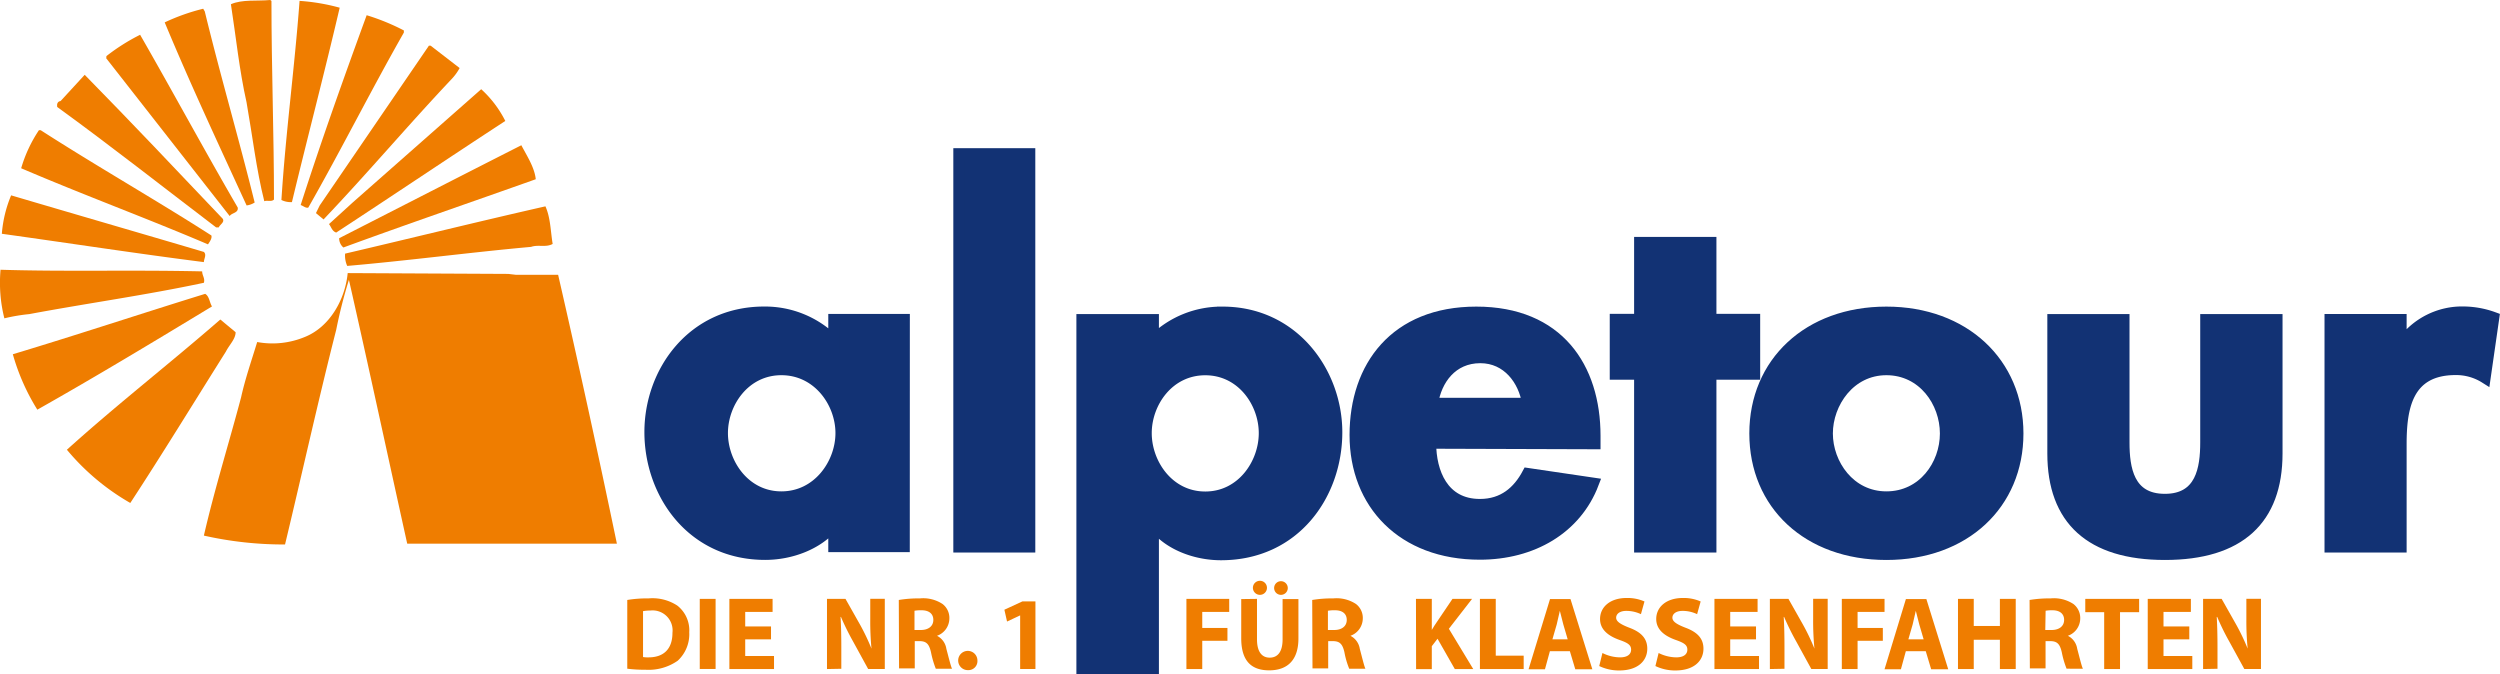 <svg id="Ebene_1" data-name="Ebene 1" xmlns="http://www.w3.org/2000/svg" xmlns:xlink="http://www.w3.org/1999/xlink" viewBox="0 0 366.27 98.78"><defs><style>.cls-1,.cls-4{fill:none;}.cls-2{clip-path:url(#clip-path);}.cls-3{fill:#123274;}.cls-4{stroke:#123274;stroke-width:1.64px;}.cls-5{fill:#ef7d00;}</style><clipPath id="clip-path" transform="translate(-238.23 -248.33)"><rect class="cls-1" x="238.23" y="248.33" width="366.27" height="98.78"/></clipPath></defs><g class="cls-2"><path class="cls-3" d="M352.71,321.14c-5.37,0-8.65-4.89-8.65-9.36s3.28-9.3,8.65-9.3,8.74,4.82,8.74,9.3-3.36,9.36-8.74,9.36m18-26H360.4v3.12a14.19,14.19,0,0,0-10.22-4.2c-10.53,0-16.72,8.75-16.72,17.57,0,9,6.12,17.91,16.87,17.91,3.8,0,7.68-1.49,9.92-4.14h.15v3h10.3Z" transform="translate(-238.23 -248.33)"/><path class="cls-4" d="M352.71,321.14c-5.37,0-8.65-4.89-8.65-9.36s3.28-9.3,8.65-9.3,8.74,4.82,8.74,9.3S358.09,321.14,352.71,321.14Zm18-26H360.4v3.12a14.19,14.19,0,0,0-10.22-4.2c-10.53,0-16.72,8.75-16.72,17.57,0,9,6.12,17.91,16.87,17.91,3.8,0,7.68-1.49,9.92-4.14h.15v3h10.3Z" transform="translate(-238.23 -248.33)"/></g><rect class="cls-3" x="140.49" y="22.53" width="10.37" height="57.6"/><rect class="cls-4" x="140.49" y="22.53" width="10.37" height="57.6"/><g class="cls-2"><path class="cls-3" d="M414.81,321.16c-5.37,0-8.66-4.88-8.66-9.37s3.29-9.3,8.66-9.3,8.66,4.82,8.66,9.3-3.29,9.37-8.66,9.37m-7.61-26H396.75v51.13H407.2V325.37h.15c2.09,2.72,6,4.22,9.77,4.22,10.83,0,16.95-8.83,16.95-17.93,0-8.76-6.35-17.59-16.72-17.59a14.11,14.11,0,0,0-10.15,4.14Z" transform="translate(-238.23 -248.33)"/><path class="cls-4" d="M414.81,321.16c-5.37,0-8.66-4.88-8.66-9.37s3.29-9.3,8.66-9.3,8.66,4.82,8.66,9.3S420.18,321.16,414.81,321.16Zm-7.61-26H396.75v51.13H407.2V325.37h.15c2.09,2.72,6,4.22,9.77,4.22,10.83,0,16.95-8.83,16.95-17.93,0-8.76-6.35-17.59-16.72-17.59a14.11,14.11,0,0,0-10.15,4.14Z" transform="translate(-238.23 -248.33)"/><path class="cls-3" d="M448.11,307.43c.52-3.46,2.83-6.71,7-6.71,4,0,6.41,3.32,6.93,6.71Zm23.79,5.9v-1.15c0-10-5.37-18.11-17.38-18.11-11.86,0-17.75,7.94-17.75,18s6.94,17.44,18.27,17.44c7.68,0,14.1-3.73,16.63-10.38l-9.62-1.42c-1.41,2.64-3.58,4.54-7,4.54-5.44,0-7.23-4.75-7.23-9Z" transform="translate(-238.23 -248.33)"/><path class="cls-4" d="M448.11,307.43c.52-3.46,2.83-6.71,7-6.71,4,0,6.41,3.32,6.93,6.71Zm23.79,5.9v-1.15c0-10-5.37-18.11-17.38-18.11-11.86,0-17.75,7.94-17.75,18s6.94,17.44,18.27,17.44c7.68,0,14.1-3.73,16.63-10.38l-9.62-1.42c-1.41,2.64-3.58,4.54-7,4.54-5.44,0-7.23-4.75-7.23-9Z" transform="translate(-238.23 -248.33)"/></g><polygon class="cls-3" points="250.65 54.81 257.06 54.81 257.06 46.8 250.65 46.8 250.65 35.53 240.23 35.53 240.23 46.8 236.66 46.8 236.66 54.81 240.23 54.81 240.23 80.13 250.65 80.13 250.65 54.81"/><polygon class="cls-4" points="250.65 54.81 257.06 54.81 257.06 46.8 250.65 46.8 250.65 35.53 240.23 35.53 240.23 46.8 236.66 46.8 236.66 54.81 240.23 54.81 240.23 80.13 250.65 80.13 250.65 54.81"/><g class="cls-2"><path class="cls-3" d="M514.6,302.48c5.38,0,8.66,4.75,8.66,9.36s-3.28,9.3-8.66,9.3-8.66-4.82-8.66-9.3,3.29-9.36,8.66-9.36m0-8.41c-11.42,0-19.26,7.39-19.26,17.77s7.77,17.71,19.26,17.71,19.26-7.4,19.26-17.71S526,294.07,514.6,294.07" transform="translate(-238.23 -248.33)"/><path class="cls-4" d="M514.6,302.48c5.38,0,8.66,4.75,8.66,9.36s-3.28,9.3-8.66,9.3-8.66-4.82-8.66-9.3S509.23,302.48,514.6,302.48Zm0-8.41c-11.42,0-19.26,7.39-19.26,17.77s7.77,17.71,19.26,17.71,19.26-7.4,19.26-17.71S526,294.07,514.6,294.07Z" transform="translate(-238.23 -248.33)"/><path class="cls-3" d="M539,295.16v19.6c0,9.7,5.52,14.79,16.41,14.79s16.41-5.09,16.41-14.79v-19.6H561.4v18c0,3.8-.67,8.34-6,8.34s-6-4.54-6-8.34v-18Z" transform="translate(-238.23 -248.33)"/><path class="cls-4" d="M539,295.16v19.6c0,9.7,5.52,14.79,16.41,14.79s16.41-5.09,16.41-14.79v-19.6H561.4v18c0,3.8-.67,8.34-6,8.34s-6-4.54-6-8.34v-18Z" transform="translate(-238.23 -248.33)"/><path class="cls-3" d="M590,295.15H579.61v33.31H590v-15c0-5.16.75-11,8-11a7.93,7.93,0,0,1,4.31,1.22l1.27-8.82a13.24,13.24,0,0,0-4.32-.81,10.76,10.76,0,0,0-9.09,4.54H590Z" transform="translate(-238.23 -248.33)"/><path class="cls-4" d="M590,295.15H579.61v33.31H590v-15c0-5.16.75-11,8-11a7.93,7.93,0,0,1,4.31,1.22l1.27-8.82a13.24,13.24,0,0,0-4.32-.81,10.76,10.76,0,0,0-9.09,4.54H590Z" transform="translate(-238.23 -248.33)"/><path class="cls-5" d="M278,248.46c0,9.91.37,19.57.37,29.11-.37.37-1,.06-1.42.24-1.18-4.7-1.74-9.66-2.6-14.49-1.06-4.71-1.55-9.6-2.29-14.37,1.67-.74,3.84-.43,5.76-.62Z" transform="translate(-238.23 -248.33)"/><path class="cls-5" d="M288,249.45c-2.23,9.54-4.7,18.95-7,28.49a3.08,3.08,0,0,1-1.54-.31c.62-9.79,1.92-19.26,2.66-29.17a29.36,29.36,0,0,1,5.88,1" transform="translate(-238.23 -248.33)"/><path class="cls-5" d="M268.23,250c2.29,9.42,5,18.65,7.31,28a2.86,2.86,0,0,1-1.18.43c-4.09-8.92-8.24-17.77-12-26.82a29.9,29.9,0,0,1,5.64-2Z" transform="translate(-238.23 -248.33)"/><path class="cls-5" d="M297.4,252.79v.31c-4.83,8.49-9.17,17.16-14,25.64-.37.12-.74-.25-1.12-.37,3-9.35,6.32-18.64,9.67-27.81a32,32,0,0,1,5.45,2.23" transform="translate(-238.23 -248.33)"/><path class="cls-5" d="M258.75,253.41c4.77,8.3,9.41,16.91,14.31,25.33.12.81-.87.75-1.18,1.24l-18-23c-.12-.06-.06-.25-.06-.43a29.08,29.08,0,0,1,4.89-3.1" transform="translate(-238.23 -248.33)"/><path class="cls-5" d="M305.57,258.3a7.64,7.64,0,0,1-1.17,1.61c-6.38,6.75-12.33,13.81-18.77,20.57l-1.11-.93.55-1.12,16-23.41h.25Z" transform="translate(-238.23 -248.33)"/><path class="cls-5" d="M270.89,280.41c.25.5-.43.81-.62,1.24h-.37c-7.81-5.94-15.36-11.89-23.29-17.65-.06-.37,0-.8.5-.87l3.53-3.84c6.81,6.94,13.38,13.88,20.25,21.12" transform="translate(-238.23 -248.33)"/><path class="cls-5" d="M312.26,266.05c-8.24,5.38-16.6,11-24.77,16.35-.62-.19-.75-.87-1.06-1.24L289.9,278l18.83-16.6a16,16,0,0,1,3.53,4.65" transform="translate(-238.23 -248.33)"/><path class="cls-5" d="M244.2,267.41c8.17,5.26,16.78,10.15,25,15.42.12.43-.25.93-.5,1.3-9-3.84-18.27-7.25-27.37-11.15a20.24,20.24,0,0,1,2.6-5.57Z" transform="translate(-238.23 -248.33)"/><path class="cls-5" d="M316.72,274.59c-9.41,3.35-18.83,6.57-28.18,10a1.76,1.76,0,0,1-.62-1.36c8.86-4.52,17.78-9.1,26.69-13.62.81,1.55,1.92,3.22,2.11,4.95" transform="translate(-238.23 -248.33)"/><path class="cls-5" d="M268.1,285.24c.44.44,0,1,0,1.49-9.78-1.24-19.82-2.79-29.6-4.15a18.23,18.23,0,0,1,1.36-5.63c9.41,2.78,18.83,5.51,28.24,8.29" transform="translate(-238.23 -248.33)"/><path class="cls-5" d="M318.14,278.56c.75,1.67.75,3.65,1.06,5.51-1,.55-2.11.06-3.16.43-9,.81-17.84,2-26.94,2.79a3.7,3.7,0,0,1-.31-1.8c9.78-2.29,19.57-4.71,29.35-6.93" transform="translate(-238.23 -248.33)"/><path class="cls-5" d="M267.85,288.09c0,.62.44,1,.25,1.67-8.42,1.8-17.09,3-25.58,4.59a26,26,0,0,0-3.65.62,21.34,21.34,0,0,1-.56-7.12c9.73.3,18.95,0,29.54.24" transform="translate(-238.23 -248.33)"/><path class="cls-5" d="M313.81,288.59H320c3,13.07,5.89,26.32,8.61,39.39H297.89c-2.85-12.88-5.63-25.83-8.54-38.65a71.14,71.14,0,0,0-1.86,7.31c-2.67,10.47-5,21.06-7.5,31.46a53.23,53.23,0,0,1-11.89-1.3c1.55-6.75,3.66-13.5,5.45-20.25.62-2.79,1.55-5.45,2.36-8.11a12.35,12.35,0,0,0,7-.75c3.66-1.48,5.89-5.51,6.26-9.35l23.53.12Z" transform="translate(-238.23 -248.33)"/><path class="cls-5" d="M269.28,293.23c-8.49,5.14-17,10.28-25.58,15.12a31.36,31.36,0,0,1-3.59-8.12c9.47-2.85,18.76-5.94,28.18-8.85.62.37.62,1.23,1,1.85" transform="translate(-238.23 -248.33)"/><path class="cls-5" d="M272.75,297c0,1-.93,1.86-1.43,2.85-4.64,7.37-9.22,14.86-14,22.17a34.16,34.16,0,0,1-9.29-7.8c7.49-6.75,15-12.57,22.48-19.08Z" transform="translate(-238.23 -248.33)"/><path class="cls-5" d="M332.44,344.59a4,4,0,0,0,.81.05c2.12,0,3.5-1.14,3.5-3.6a2.93,2.93,0,0,0-3.26-3.26,5.42,5.42,0,0,0-1.05.09Zm-2.31-8.36a17.83,17.83,0,0,1,3.12-.23,6.63,6.63,0,0,1,4.22,1.06,4.6,4.6,0,0,1,1.74,3.91,5.28,5.28,0,0,1-1.69,4.16,7.45,7.45,0,0,1-4.76,1.32,19.26,19.26,0,0,1-2.63-.15Z" transform="translate(-238.23 -248.33)"/></g><rect class="cls-5" x="102.52" y="87.74" width="2.32" height="10.27"/><polygon class="cls-5" points="106.86 87.74 106.86 98.02 113.4 98.02 113.4 96.11 109.18 96.11 109.18 93.67 112.96 93.67 112.96 91.78 109.18 91.78 109.18 89.65 113.19 89.65 113.19 87.74 106.86 87.74"/><g class="cls-2"><path class="cls-5" d="M359.39,346.35V336.07h2.71l2.13,3.77a31.56,31.56,0,0,1,1.68,3.52h0a41.63,41.63,0,0,1-.18-4.3v-3h2.13v10.28h-2.44l-2.19-4a36.89,36.89,0,0,1-1.79-3.62h-.06c.08,1.37.11,2.82.11,4.49v3.1Z" transform="translate(-238.23 -248.33)"/><path class="cls-5" d="M372.21,340.63h.91c1.16,0,1.85-.58,1.85-1.48s-.64-1.41-1.71-1.41a5.19,5.19,0,0,0-1.05.07Zm-2.3-4.4A17.89,17.89,0,0,1,373,336a5.15,5.15,0,0,1,3.32.82,2.57,2.57,0,0,1,1,2.15,2.72,2.72,0,0,1-1.81,2.51v0a2.55,2.55,0,0,1,1.37,1.91c.32,1.17.63,2.51.83,2.91h-2.38a13.63,13.63,0,0,1-.7-2.4c-.29-1.29-.73-1.63-1.69-1.64h-.69v4h-2.3Z" transform="translate(-238.23 -248.33)"/><path class="cls-5" d="M380.05,346.51a1.41,1.41,0,1,1,1.38-1.4,1.32,1.32,0,0,1-1.38,1.4Z" transform="translate(-238.23 -248.33)"/></g><polygon class="cls-5" points="149.79 88.11 147.15 89.33 147.54 91.06 149.43 90.17 149.46 90.17 149.46 98.01 151.7 98.01 151.7 88.11 149.79 88.11"/><polygon class="cls-5" points="173.82 87.74 173.82 98.02 176.14 98.02 176.14 93.88 179.83 93.88 179.83 92 176.14 92 176.14 89.65 180.09 89.65 180.09 87.74 173.82 87.74"/><g class="cls-2"><path class="cls-5" d="M425.9,335.48a1,1,0,1,1,1-1,1,1,0,0,1-1,1Zm-3.08,0a1,1,0,1,1,0-2.06,1,1,0,0,1,0,2.06Zm-.43.59V342c0,1.79.69,2.68,1.86,2.68s1.89-.85,1.89-2.68v-5.9h2.32v5.77c0,3.16-1.6,4.67-4.28,4.67s-4.1-1.44-4.1-4.71v-5.73Z" transform="translate(-238.23 -248.33)"/><path class="cls-5" d="M432.78,340.63h.91c1.16,0,1.85-.58,1.85-1.48s-.64-1.41-1.71-1.41a5.19,5.19,0,0,0-1.05.07Zm-2.3-4.4a17.81,17.81,0,0,1,3.09-.23,5.17,5.17,0,0,1,3.32.82,2.57,2.57,0,0,1,1,2.15,2.72,2.72,0,0,1-1.81,2.51v0a2.58,2.58,0,0,1,1.37,1.91c.32,1.17.63,2.51.82,2.91h-2.37a12,12,0,0,1-.7-2.4c-.29-1.29-.74-1.63-1.7-1.64h-.68v4h-2.3Z" transform="translate(-238.23 -248.33)"/><path class="cls-5" d="M445.68,336.07H448v4.55h0c.23-.4.47-.77.72-1.13l2.31-3.42h2.87l-3.4,4.38,3.57,5.9h-2.7l-2.53-4.44L448,343v3.36h-2.3Z" transform="translate(-238.23 -248.33)"/></g><polygon class="cls-5" points="216.82 87.74 216.82 98.02 223.23 98.02 223.23 96.06 219.14 96.06 219.14 87.74 216.82 87.74"/><g class="cls-2"><path class="cls-5" d="M467.91,342l-.64-2.18c-.17-.61-.36-1.38-.51-2h0c-.14.61-.31,1.39-.46,2l-.63,2.18Zm-2.61,1.74-.72,2.64h-2.4l3.14-10.28h3l3.2,10.28h-2.5l-.79-2.64Z" transform="translate(-238.23 -248.33)"/><path class="cls-5" d="M473,344a5.86,5.86,0,0,0,2.58.64c1.06,0,1.62-.44,1.62-1.13s-.48-1-1.72-1.43c-1.7-.61-2.83-1.56-2.83-3.06,0-1.76,1.48-3.08,3.88-3.08a6.19,6.19,0,0,1,2.63.51l-.52,1.86a5,5,0,0,0-2.14-.48c-1,0-1.49.47-1.49,1s.57.94,1.91,1.46c1.81.67,2.65,1.62,2.65,3.08,0,1.72-1.31,3.19-4.13,3.19a6.7,6.7,0,0,1-2.91-.65Z" transform="translate(-238.23 -248.33)"/><path class="cls-5" d="M481.23,344a5.93,5.93,0,0,0,2.58.64c1.07,0,1.63-.44,1.63-1.13s-.49-1-1.72-1.43c-1.71-.61-2.84-1.56-2.84-3.06,0-1.76,1.48-3.08,3.89-3.08a6.17,6.17,0,0,1,2.62.51l-.52,1.86a4.9,4.9,0,0,0-2.13-.48c-1,0-1.49.47-1.49,1s.56.94,1.9,1.46c1.81.67,2.65,1.62,2.65,3.08,0,1.72-1.31,3.19-4.13,3.19a6.7,6.7,0,0,1-2.91-.65Z" transform="translate(-238.23 -248.33)"/></g><polygon class="cls-5" points="251.18 87.74 251.18 98.02 257.71 98.02 257.71 96.11 253.49 96.11 253.49 93.67 257.27 93.67 257.27 91.78 253.49 91.78 253.49 89.65 257.5 89.65 257.5 87.74 251.18 87.74"/><g class="cls-2"><path class="cls-5" d="M497.53,346.35V336.07h2.72l2.13,3.77a31.56,31.56,0,0,1,1.68,3.52h0a41.51,41.51,0,0,1-.19-4.3v-3H506v10.28H503.6l-2.19-4a36.89,36.89,0,0,1-1.79-3.62h-.06c.08,1.37.11,2.82.11,4.49v3.1Z" transform="translate(-238.23 -248.33)"/></g><polygon class="cls-5" points="269.84 87.74 269.84 98.02 272.15 98.02 272.15 93.88 275.85 93.88 275.85 92 272.15 92 272.15 89.65 276.1 89.65 276.1 87.74 269.84 87.74"/><g class="cls-2"><path class="cls-5" d="M520.06,342l-.64-2.18c-.17-.61-.36-1.38-.51-2h0c-.14.61-.31,1.39-.46,2l-.63,2.18Zm-2.61,1.74-.72,2.64h-2.4l3.13-10.28h3l3.2,10.28h-2.5l-.79-2.64Z" transform="translate(-238.23 -248.33)"/></g><polygon class="cls-5" points="293 87.74 293 91.71 289.17 91.71 289.17 87.74 286.86 87.74 286.86 98.02 289.17 98.02 289.17 93.73 293 93.73 293 98.02 295.32 98.02 295.32 87.74 293 87.74"/><g class="cls-2"><path class="cls-5" d="M537.88,340.63h.91c1.16,0,1.85-.58,1.85-1.48s-.64-1.41-1.71-1.41a5.19,5.19,0,0,0-1,.07Zm-2.3-4.4a17.81,17.81,0,0,1,3.09-.23,5.2,5.2,0,0,1,3.33.82,2.59,2.59,0,0,1,1,2.15,2.71,2.71,0,0,1-1.81,2.51v0a2.55,2.55,0,0,1,1.37,1.91c.32,1.17.63,2.51.83,2.91H541a13.63,13.63,0,0,1-.7-2.4c-.29-1.29-.73-1.63-1.7-1.64h-.68v4h-2.3Z" transform="translate(-238.23 -248.33)"/></g><polygon class="cls-5" points="305.51 87.74 305.51 89.69 308.28 89.69 308.28 98.02 310.6 98.02 310.6 89.69 313.4 89.69 313.4 87.74 305.51 87.74"/><polygon class="cls-5" points="314.66 87.74 314.66 98.02 321.19 98.02 321.19 96.11 316.97 96.11 316.97 93.67 320.75 93.67 320.75 91.78 316.97 91.78 316.97 89.65 320.98 89.65 320.98 87.74 314.66 87.74"/><g class="cls-2"><path class="cls-5" d="M561,346.35V336.07h2.72l2.13,3.77a31.56,31.56,0,0,1,1.68,3.52h0a41.51,41.51,0,0,1-.19-4.3v-3h2.14v10.28h-2.44l-2.19-4a34.72,34.72,0,0,1-1.78-3.62H563c.08,1.37.11,2.82.11,4.49v3.1Z" transform="translate(-238.23 -248.33)"/></g></svg>